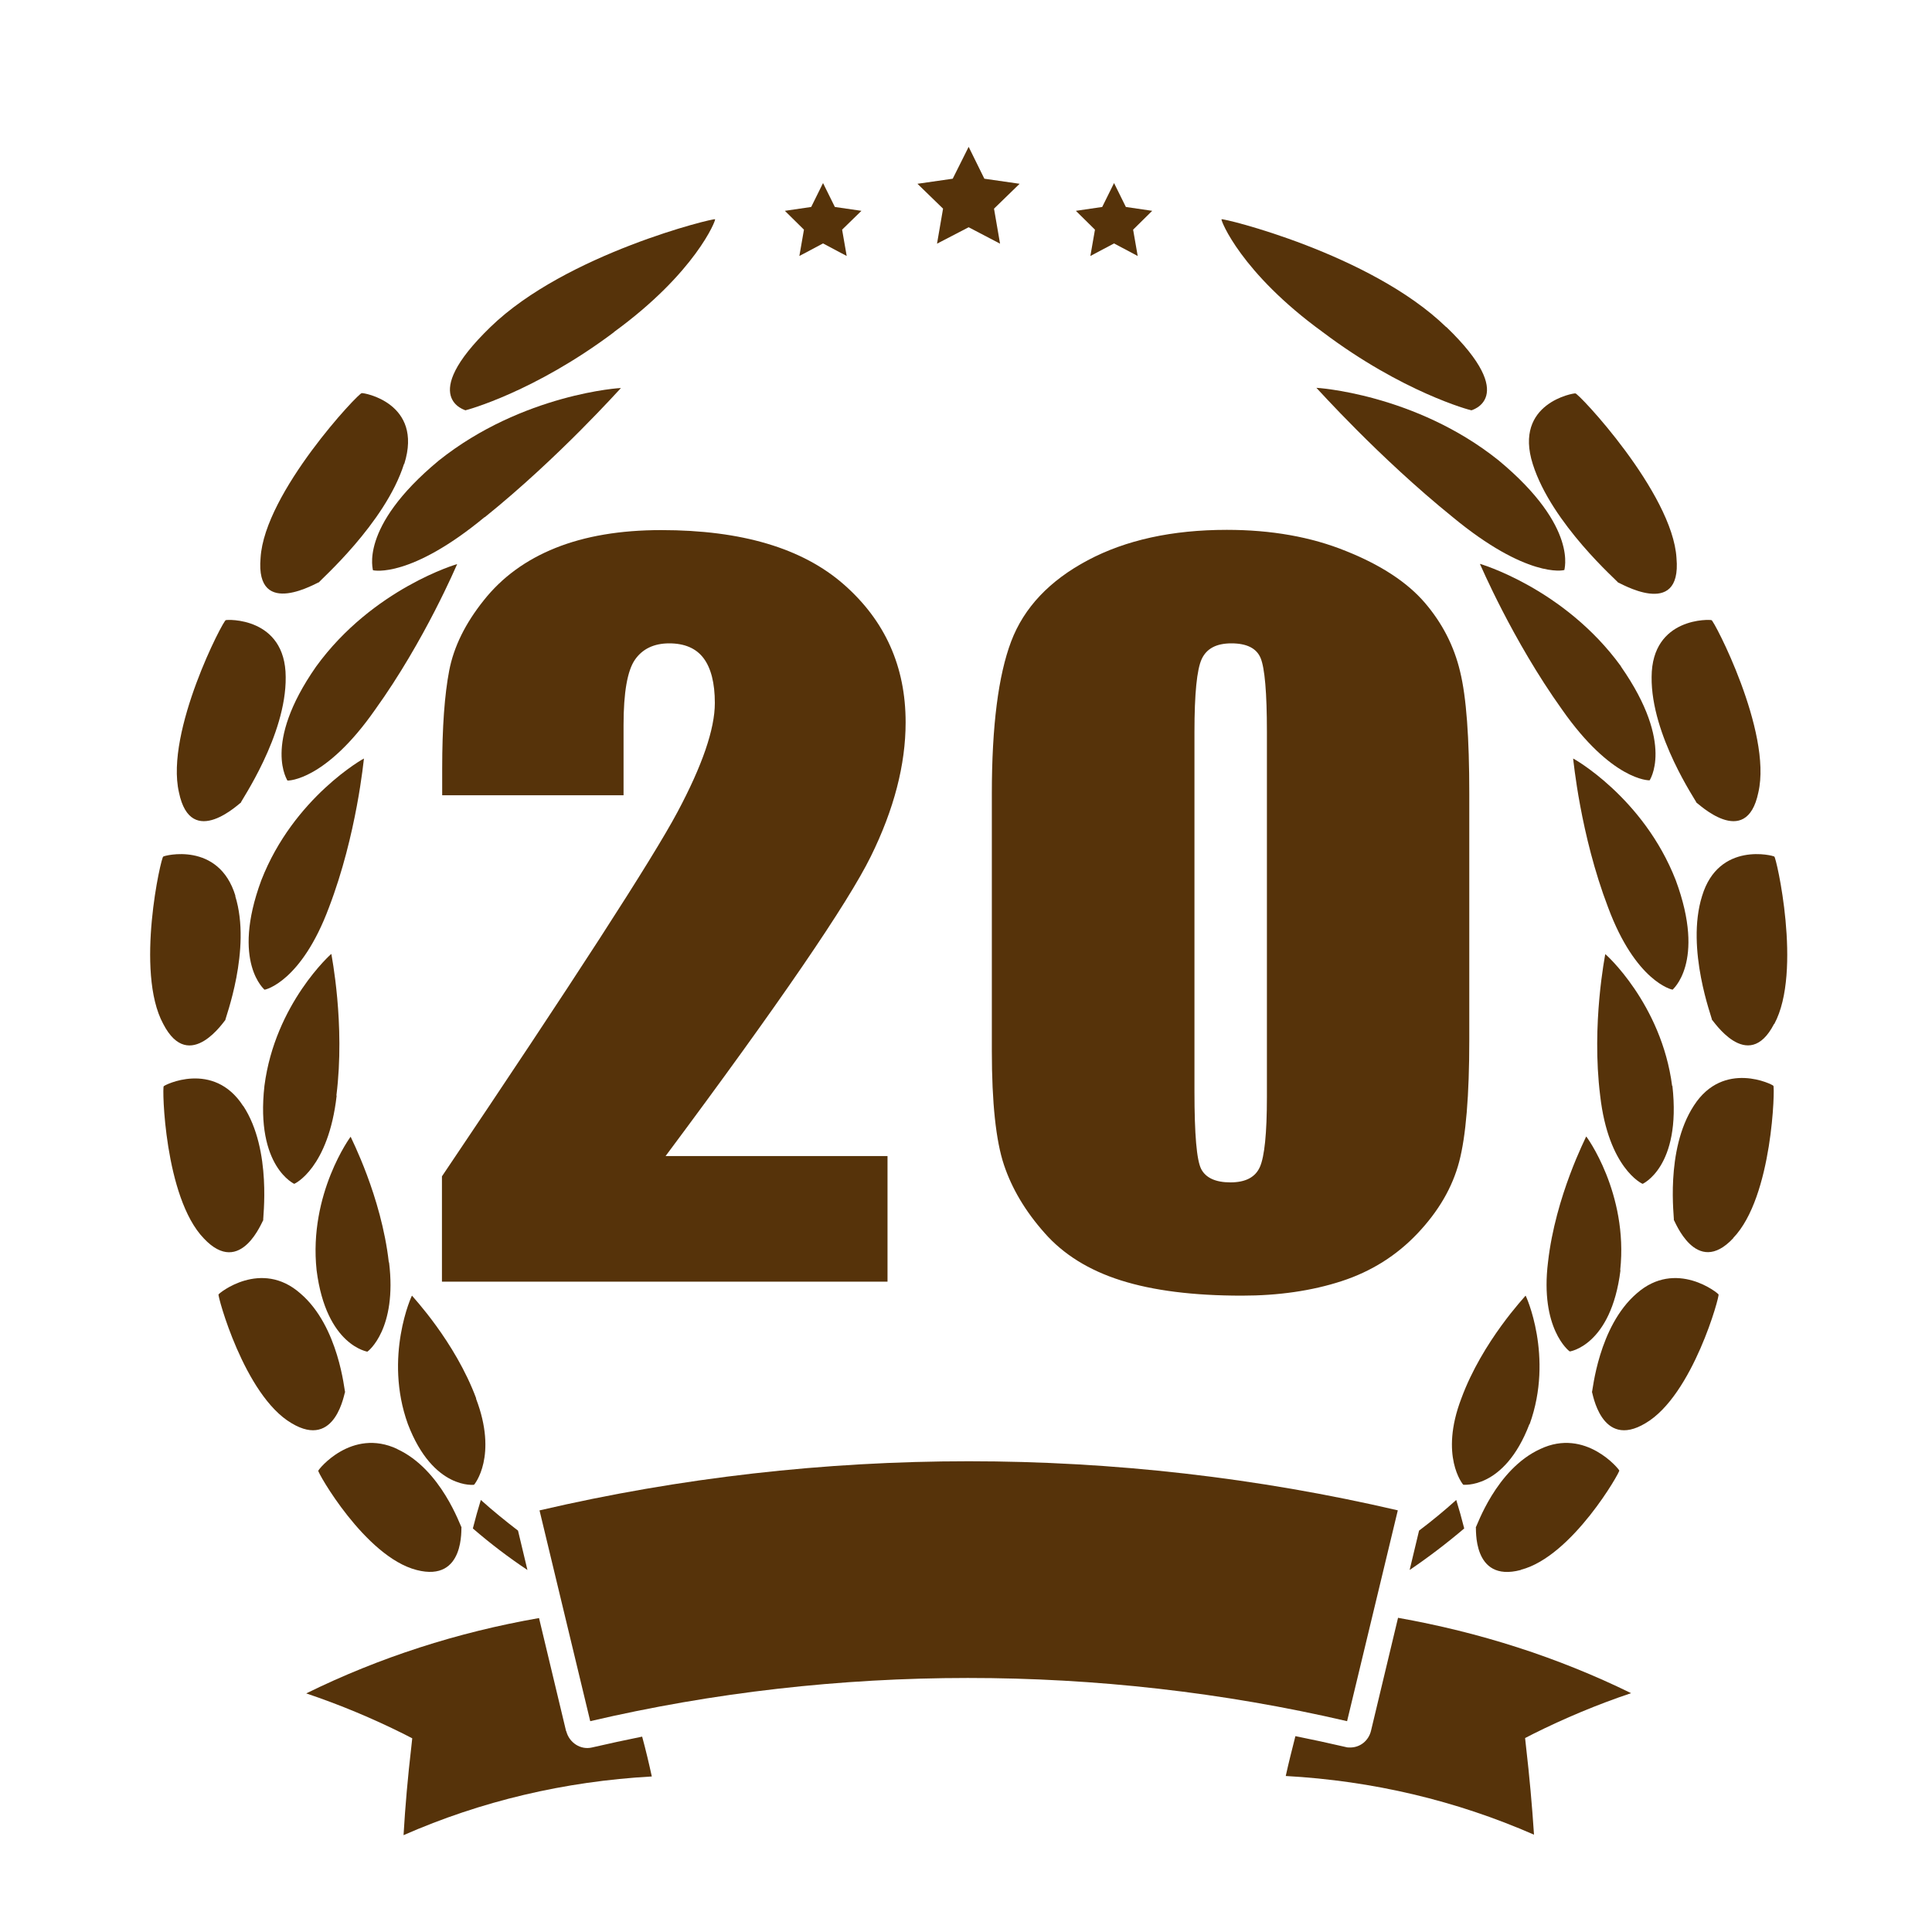 <?xml version="1.0" encoding="UTF-8"?><svg id="Warstwa_1" xmlns="http://www.w3.org/2000/svg" viewBox="0 0 80 80"><defs><style>.cls-1{fill:#56330a;}</style></defs><polygon class="cls-1" points="46.13 10.08 45.15 10.6 45.34 9.51 44.55 8.73 45.64 8.57 46.13 7.58 46.62 8.57 47.71 8.73 46.92 9.51 47.11 10.6 46.13 10.08"/><polygon class="cls-1" points="40.11 9.41 38.8 10.09 39.05 8.64 37.99 7.61 39.45 7.4 40.11 6.08 40.76 7.4 42.22 7.61 41.16 8.64 41.41 10.09 40.11 9.41"/><polygon class="cls-1" points="34.08 10.08 33.1 10.6 33.29 9.51 32.5 8.73 33.59 8.57 34.08 7.58 34.57 8.57 35.67 8.73 34.87 9.51 35.06 10.6 34.08 10.08"/><path class="cls-1" d="M36.75,47.86v5.21h-18.45v-4.36c5.47-8.12,8.72-13.15,9.75-15.08,1.03-1.93,1.55-3.44,1.55-4.52,0-.83-.16-1.45-.47-1.86-.31-.41-.79-.61-1.42-.61s-1.11.23-1.42.68c-.31.45-.47,1.35-.47,2.7v2.91h-7.51v-1.11c0-1.71.1-3.06.29-4.05.19-.99.67-1.96,1.43-2.91.76-.96,1.75-1.68,2.97-2.17,1.22-.49,2.68-.74,4.38-.74,3.33,0,5.85.75,7.56,2.25,1.71,1.5,2.56,3.4,2.56,5.71,0,1.75-.48,3.6-1.44,5.55-.96,1.95-3.79,6.09-8.5,12.41h9.19Z"/><path class="cls-1" d="M60.84,32.86v10.19c0,2.31-.14,4-.42,5.06-.28,1.06-.85,2.04-1.72,2.96-.87.92-1.92,1.58-3.15,1.98-1.23.4-2.61.6-4.13.6-2.01,0-3.67-.21-5-.63-1.33-.42-2.39-1.08-3.17-1.97-.79-.89-1.35-1.83-1.68-2.82-.33-.99-.5-2.56-.5-4.71v-10.66c0-2.8.27-4.9.8-6.3.53-1.4,1.59-2.52,3.17-3.36,1.58-.84,3.5-1.26,5.76-1.26,1.84,0,3.49.29,4.94.88,1.45.58,2.54,1.3,3.26,2.14.72.84,1.21,1.79,1.46,2.85.26,1.06.38,2.74.38,5.06ZM52.46,30.3c0-1.62-.09-2.64-.26-3.05-.17-.41-.58-.61-1.21-.61s-1.03.22-1.23.65c-.2.43-.3,1.44-.3,3.01v14.9c0,1.77.09,2.84.28,3.21.19.36.59.55,1.21.55s1.03-.21,1.22-.64c.19-.43.29-1.39.29-2.89v-15.13Z"/><path class="cls-1" d="M59.89,13.54c3.08,2.97.98,3.46,1.04,3.45-.05,0-2.86-.75-6.16-3.24-3.39-2.46-4.23-4.64-4.19-4.67,0-.07,6.17,1.42,9.3,4.46Z"/><path class="cls-1" d="M62.05,19.06c3.38,2.8,2.69,4.58,2.73,4.54-.05.03-1.57.34-4.63-2.19-3.08-2.49-5.61-5.33-5.64-5.35-.05-.01,4.08.23,7.54,3Z"/><path class="cls-1" d="M69.42,23.11c.23,2.6-2.43.97-2.42,1.01,0-.04-2.75-2.43-3.53-4.9-.81-2.54,1.72-2.95,1.76-2.93.08-.07,4.03,4.11,4.19,6.82Z"/><path class="cls-1" d="M67.12,27.6c2.27,3.25,1.15,4.75,1.19,4.71-.04.01-1.58,0-3.63-2.93-2.06-2.88-3.38-6-3.4-6.03-.04-.02,3.49,1,5.84,4.24Z"/><path class="cls-1" d="M72.81,32.81c-.5,2.43-2.56.39-2.56.43.01-.04-1.89-2.78-1.86-5.21.01-2.5,2.45-2.38,2.48-2.35.07-.05,2.52,4.61,1.94,7.13Z"/><path class="cls-1" d="M69.39,36.45c1.27,3.43-.17,4.55-.13,4.53-.04,0-1.53-.34-2.67-3.4-1.16-3.03-1.44-6.14-1.45-6.17-.03-.03,2.91,1.6,4.25,5.04Z"/><path class="cls-1" d="M73.46,42.4c-1.09,2.11-2.56-.21-2.57-.17.02-.04-1.1-2.93-.41-5.13.69-2.28,2.97-1.67,2.99-1.63.07-.03,1.17,4.76,0,6.93Z"/><path class="cls-1" d="M69.25,44.96c.38,3.38-1.26,4.07-1.23,4.06-.03,0-1.42-.66-1.76-3.65-.37-2.97.21-5.83.21-5.86-.02-.04,2.33,2.05,2.77,5.46Z"/><path class="cls-1" d="M71.77,51.27c-1.55,1.66-2.44-.78-2.46-.75.03-.03-.38-2.89.83-4.74,1.23-1.91,3.29-.86,3.29-.82.07-.01-.02,4.6-1.66,6.3Z"/><path class="cls-1" d="M67.1,52.6c-.39,3.14-2.13,3.37-2.1,3.36-.03-.01-1.24-.95-.9-3.7.31-2.74,1.58-5.17,1.58-5.2-.01-.04,1.75,2.35,1.41,5.53Z"/><path class="cls-1" d="M68.14,58.93c-1.86,1.12-2.2-1.32-2.22-1.29.03-.02.26-2.71,1.85-4.08,1.63-1.44,3.39,0,3.39.04.07,0-1.06,4.18-3.02,5.33Z"/><path class="cls-1" d="M63.33,58.97c-1.05,2.75-2.78,2.5-2.74,2.51-.02-.02-.99-1.19-.08-3.57.87-2.37,2.65-4.23,2.66-4.26,0-.04,1.18,2.52.17,5.32Z"/><path class="cls-1" d="M62.97,65.01c-2.04.54-1.83-1.79-1.86-1.77.04-.02.83-2.4,2.67-3.24,1.88-.89,3.28.86,3.27.89.06.02-1.94,3.56-4.07,4.11Z"/><path class="cls-1" d="M60.63,63.29c-.1-.4-.21-.79-.33-1.18-.5.45-1.01.87-1.54,1.27l-.39,1.63c.78-.53,1.53-1.1,2.26-1.72Z"/><path class="cls-1" d="M25.43,13.75c-3.3,2.48-6.1,3.23-6.16,3.24.06,0-2.03-.48,1.04-3.45,3.13-3.04,9.3-4.53,9.3-4.46.04.03-.81,2.21-4.19,4.67Z"/><path class="cls-1" d="M16.73,19.21c-.78,2.47-3.53,4.86-3.52,4.9,0-.04-2.65,1.59-2.42-1.01.16-2.71,4.11-6.89,4.19-6.82.04-.03,2.56.39,1.76,2.93Z"/><path class="cls-1" d="M20.07,21.41c-3.06,2.53-4.58,2.22-4.63,2.2.04.04-.65-1.74,2.73-4.54,3.47-2.77,7.59-3.02,7.54-3-.03.02-2.56,2.87-5.64,5.35Z"/><path class="cls-1" d="M11.83,28.03c.03,2.43-1.88,5.17-1.86,5.21,0-.04-2.06,2-2.56-.43-.58-2.52,1.86-7.18,1.94-7.13.03-.03,2.47-.15,2.48,2.35Z"/><path class="cls-1" d="M15.53,29.39c-2.04,2.92-3.58,2.94-3.63,2.93.04.03-1.08-1.47,1.19-4.72,2.35-3.24,5.88-4.26,5.84-4.24-.02.03-1.33,3.15-3.4,6.03Z"/><path class="cls-1" d="M9.74,37.1c.69,2.21-.43,5.1-.41,5.14,0-.04-1.48,2.27-2.57.16-1.18-2.17-.08-6.96,0-6.93.02-.04,2.3-.65,2.99,1.63Z"/><path class="cls-1" d="M13.62,37.58c-1.14,3.06-2.63,3.41-2.67,3.4.04.02-1.4-1.1-.13-4.53,1.34-3.44,4.28-5.07,4.25-5.04-.01.03-.29,3.14-1.45,6.17Z"/><path class="cls-1" d="M10.07,45.79c1.21,1.84.8,4.71.83,4.74-.02-.04-.91,2.4-2.46.75-1.64-1.7-1.73-6.31-1.66-6.3,0-.04,2.06-1.09,3.29.82Z"/><path class="cls-1" d="M13.94,45.37c-.34,2.99-1.73,3.65-1.76,3.65.04.01-1.61-.68-1.23-4.06.44-3.41,2.79-5.49,2.77-5.46,0,.03.58,2.9.21,5.86Z"/><path class="cls-1" d="M12.44,53.56c1.6,1.37,1.82,4.06,1.85,4.08-.03-.03-.36,2.41-2.22,1.29-1.96-1.15-3.08-5.33-3.02-5.33,0-.04,1.76-1.48,3.39-.04Z"/><path class="cls-1" d="M16.11,52.27c.34,2.76-.87,3.69-.9,3.7.04,0-1.7-.22-2.1-3.37-.34-3.18,1.43-5.57,1.41-5.53,0,.03,1.27,2.46,1.58,5.2Z"/><path class="cls-1" d="M16.44,60c1.84.84,2.63,3.22,2.67,3.24-.03-.03.18,2.3-1.86,1.77-2.14-.55-4.13-4.09-4.07-4.11-.01-.04,1.38-1.79,3.27-.9Z"/><path class="cls-1" d="M19.71,57.91c.91,2.38-.06,3.55-.08,3.57.04,0-1.69.24-2.74-2.51-1.01-2.79.17-5.36.17-5.32.01.03,1.78,1.89,2.66,4.26Z"/><path class="cls-1" d="M19.91,62.11c-.12.39-.23.78-.33,1.18.73.63,1.48,1.2,2.26,1.72l-.39-1.63c-.52-.4-1.04-.82-1.54-1.27Z"/><path class="cls-1" d="M63.15,71.97l.33-.17c1.3-.65,2.66-1.22,4.06-1.69-3.04-1.49-6.27-2.52-9.65-3.12l-1.12,4.68c-.1.41-.45.69-.86.69-.07,0-.13,0-.19-.02-.69-.16-1.38-.31-2.08-.45-.14.55-.28,1.1-.4,1.65,3.61.2,7.06,1.02,10.28,2.43-.08-1.21-.19-2.43-.33-3.64l-.04-.37Z"/><path class="cls-1" d="M48.48,65.36c-.18-.42-.37-.85-.55-1.27-.19.38-.38.76-.57,1.13"/><path class="cls-1" d="M51.49,64.8c0-.09-.02-.18-.05-.26-.03-.08-.08-.15-.13-.22-.06-.06-.12-.12-.2-.16-.08-.04-.16-.07-.26-.09-.15-.03-.3-.05-.45-.07v1.27c.1.02.2.03.29.05.11.02.22.02.32,0,.1-.01.18-.04.25-.09.07-.04.13-.1.16-.17.04-.07.06-.16.06-.26Z"/><path class="cls-1" d="M25.8,66.41c.37-.08.74-.16,1.1-.24-.18-.36-.36-.72-.54-1.09-.19.44-.37.88-.56,1.33Z"/><path class="cls-1" d="M43.24,63.87c0-.09-.02-.17-.05-.25-.03-.08-.08-.14-.13-.2-.06-.06-.13-.1-.2-.14-.08-.03-.17-.05-.26-.06-.15,0-.3-.01-.45-.02v1.27c.1,0,.2,0,.3.01.12,0,.22,0,.32-.03.1-.03.18-.07.25-.12.07-.05.13-.12.17-.2.04-.08.06-.17.06-.27Z"/><path class="cls-1" d="M22.34,62.54l2.1,8.73c10.18-2.38,21.06-2.39,31.34,0l2.1-8.73c-11.64-2.71-23.9-2.71-35.53,0ZM31.78,64.16s-.01,0-.02,0"/><path class="cls-1" d="M23.44,71.68l-1.12-4.68c-3.38.59-6.61,1.63-9.64,3.12,1.4.47,2.76,1.04,4.06,1.69l.33.17-.04.37c-.14,1.2-.25,2.43-.32,3.64,3.21-1.41,6.67-2.23,10.28-2.43-.12-.55-.25-1.1-.4-1.65-.69.14-1.39.29-2.08.45-.47.11-.94-.2-1.06-.67Z"/></svg>